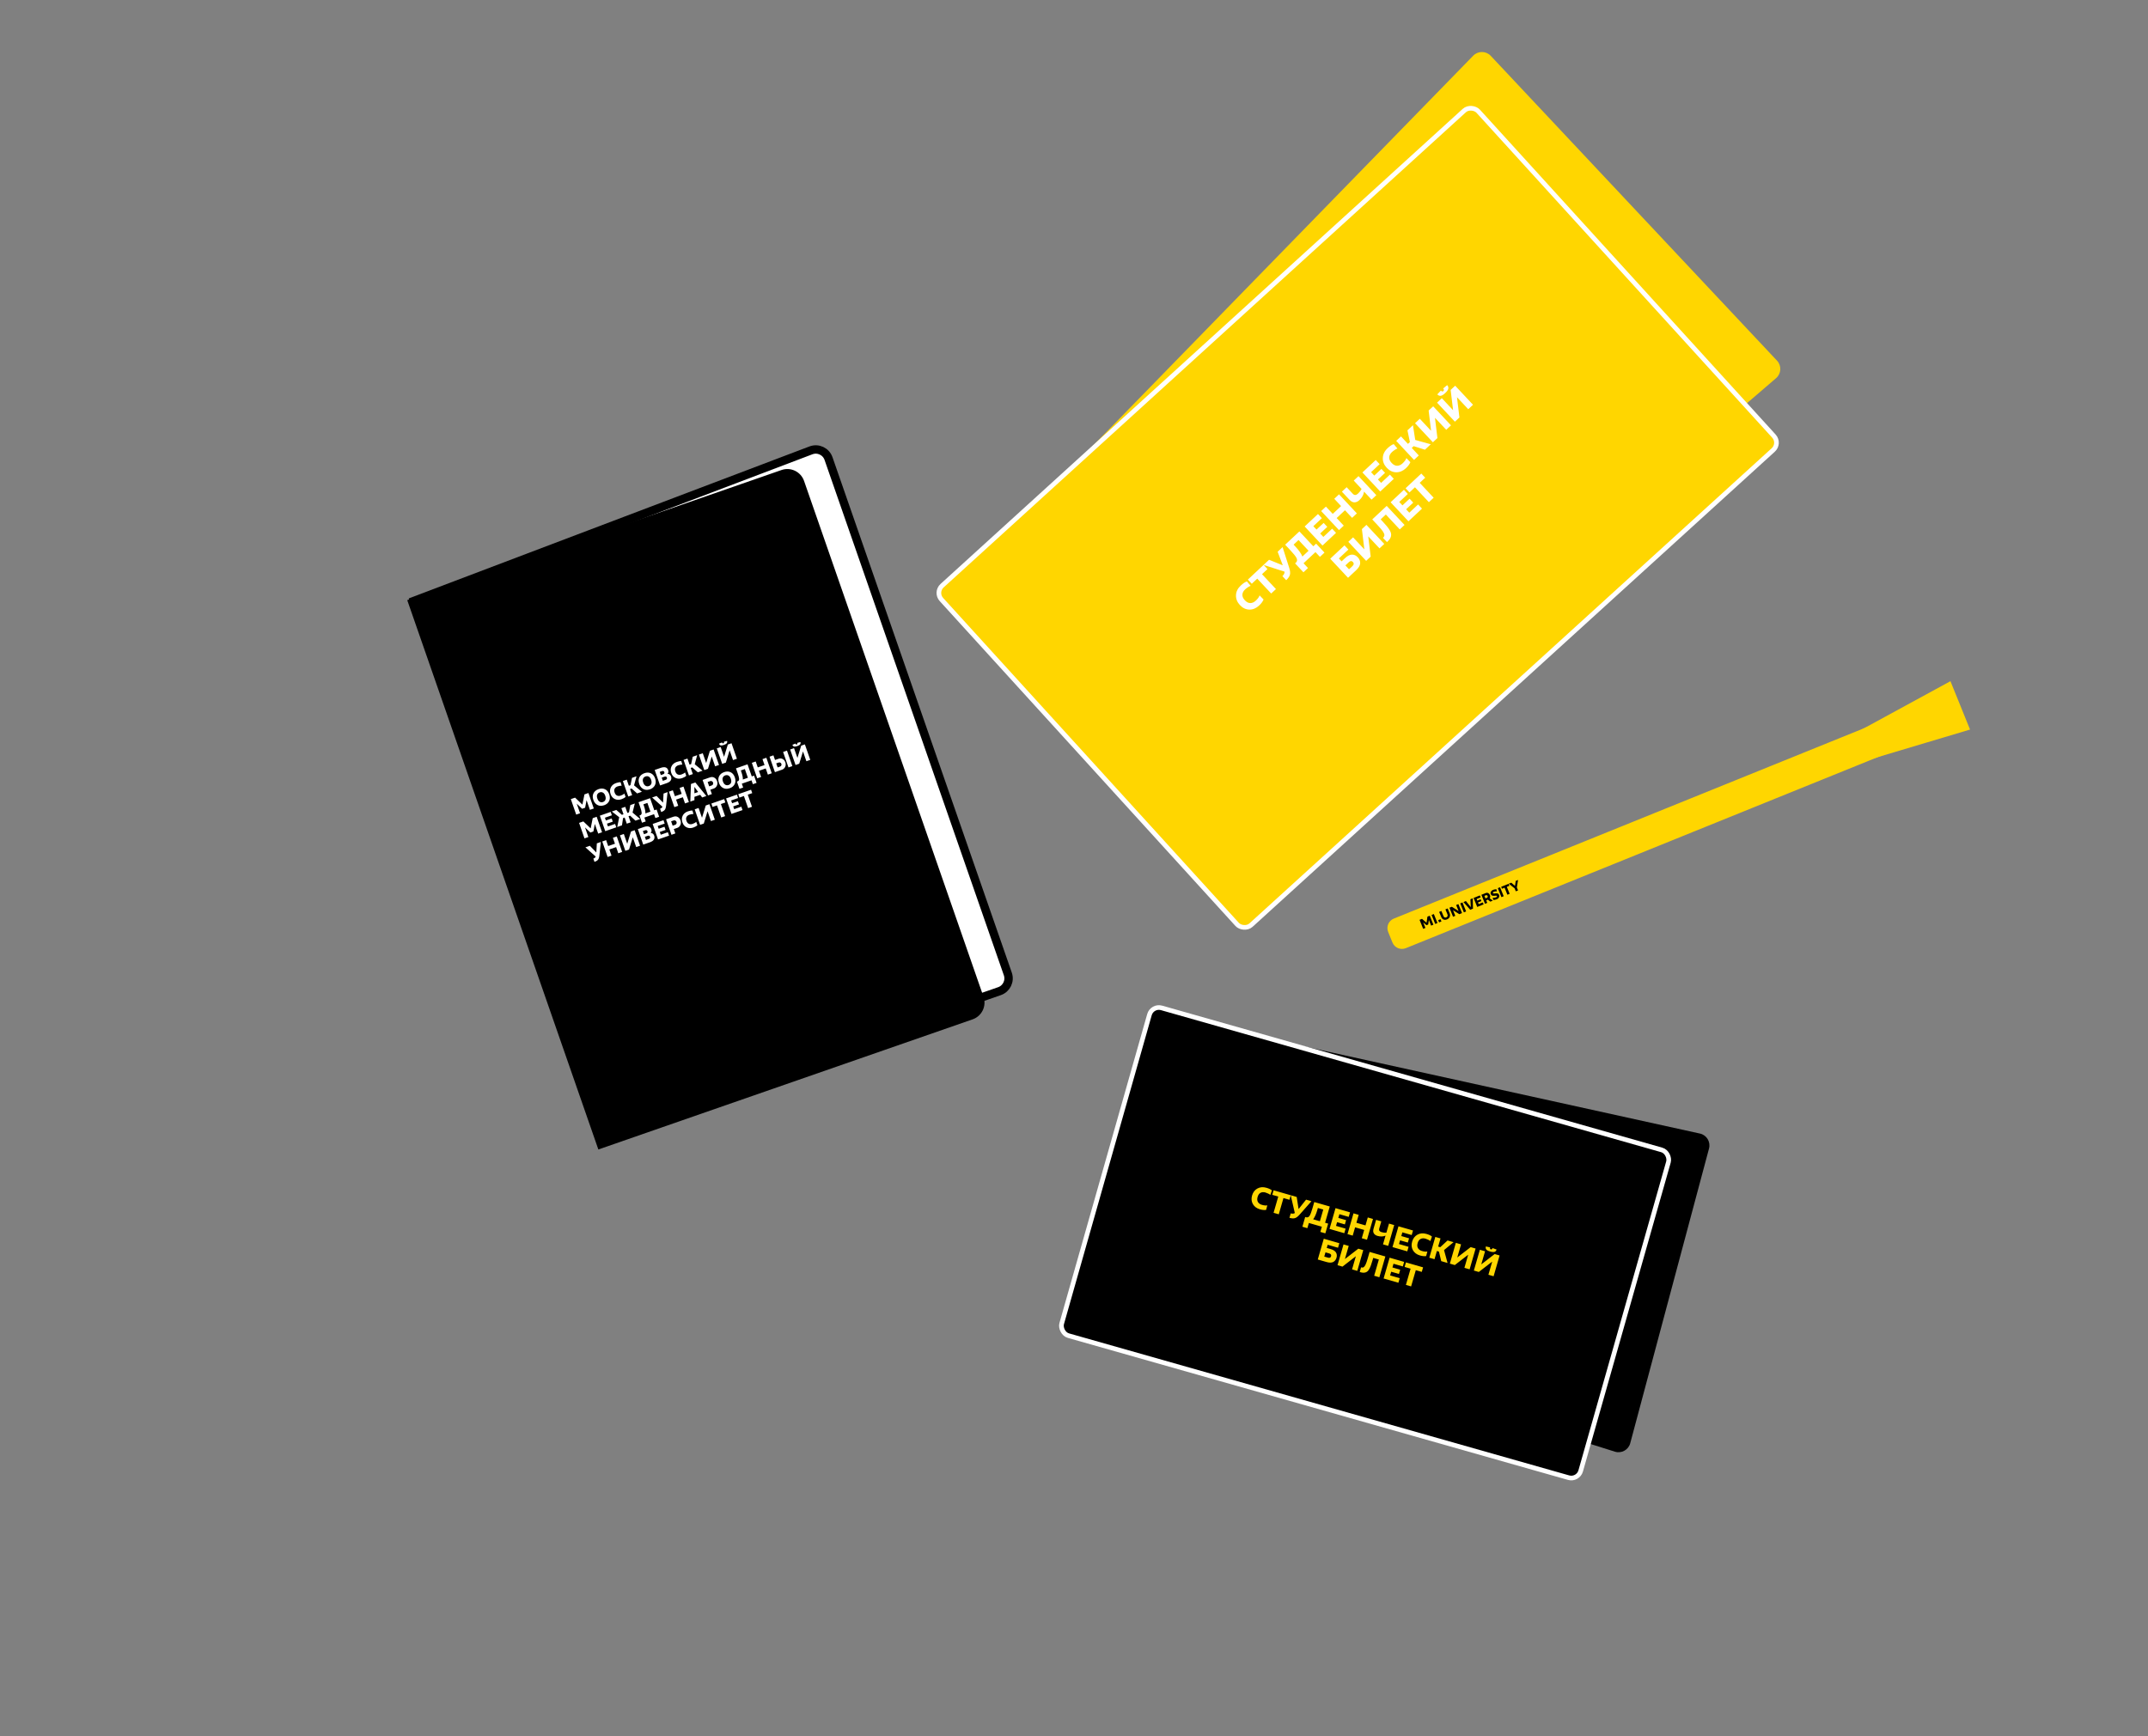 <?xml version="1.0" encoding="UTF-8"?> <svg xmlns="http://www.w3.org/2000/svg" width="2304" height="1863" viewBox="0 0 2304 1863" fill="none"><rect x="0" y="0" width="2304" height="1863" fill="#808080" stroke="none"/> <path d="M654.051 1208.81L444.163 644.673L869.854 483.189C877.489 480.292 886.01 484.27 888.692 491.983L1081.02 1044.96C1083.65 1052.52 1079.65 1060.78 1072.08 1063.41L654.051 1208.81Z" fill="white" stroke="black" stroke-width="9"></path> <path d="M436.825 643.907L838.267 504.285C848.178 500.838 859.006 506.078 862.454 515.99L1054.95 1069.47C1058.4 1079.38 1053.16 1090.21 1043.25 1093.66L641.809 1233.28L436.825 643.907Z" fill="black"></path> <path d="M624.375 867.728L618.76 862.367L618.677 862.396L622.211 872.557L618.055 874.002L612.274 857.379L616.845 855.789L624.686 863.264L626.902 852.291L631.141 850.817L636.923 867.44L632.767 868.885L629.197 858.621L629.114 858.649L627.617 866.601L624.375 867.728ZM636.447 858.219C635.517 855.545 635.57 853.174 636.605 851.106C637.654 849.033 639.46 847.551 642.023 846.659C644.558 845.778 646.862 845.815 648.934 846.771C651.019 847.723 652.534 849.557 653.479 852.272C653.97 853.685 654.185 855.039 654.123 856.334C654.056 857.615 653.75 858.746 653.207 859.727C652.676 860.703 651.971 861.554 651.09 862.28C650.204 862.992 649.179 863.55 648.015 863.955C646.436 864.504 644.898 864.682 643.402 864.488C641.92 864.289 640.553 863.662 639.301 862.607C638.044 861.538 637.093 860.075 636.447 858.219ZM640.576 852.543C640.099 853.672 640.152 855.074 640.735 856.751C641.318 858.427 642.154 859.58 643.243 860.211C644.341 860.823 645.513 860.912 646.76 860.478C648.034 860.035 648.905 859.235 649.372 858.079C649.849 856.904 649.781 855.437 649.169 853.677C648.61 852.07 647.787 850.975 646.698 850.391C645.624 849.802 644.456 849.726 643.196 850.165C641.935 850.603 641.062 851.396 640.576 852.543ZM669.692 851.361L671.019 854.976C669.988 855.986 668.531 856.819 666.647 857.475C664.07 858.371 661.692 858.32 659.513 857.324C657.343 856.308 655.815 854.526 654.929 851.977C654.032 849.4 654.12 847.017 655.191 844.828C656.257 842.625 658.127 841.059 660.8 840.129C662.823 839.425 664.456 839.144 665.701 839.286L666.794 843.029C666.227 842.962 665.52 843.006 664.673 843.161C663.835 843.297 663.091 843.478 662.44 843.704C660.93 844.23 659.883 845.06 659.299 846.194C658.716 847.329 658.706 848.707 659.27 850.327C659.838 851.962 660.71 853.041 661.886 853.564C663.061 854.086 664.404 854.085 665.914 853.56C667.66 852.953 668.919 852.22 669.692 851.361ZM673.899 854.58L668.118 837.956L672.273 836.511L674.543 843.036L676.226 842.45L677.925 834.545L682.725 832.876L680.096 842.595L688.486 849.506L683.416 851.27L677.434 845.99L675.771 846.568L678.055 853.134L673.899 854.58ZM685.655 841.104C684.725 838.43 684.778 836.059 685.814 833.991C686.863 831.918 688.669 830.436 691.232 829.545C693.767 828.663 696.07 828.7 698.142 829.657C700.228 830.608 701.743 832.442 702.687 835.157C703.178 836.57 703.393 837.924 703.331 839.219C703.264 840.5 702.959 841.631 702.415 842.612C701.885 843.588 701.179 844.439 700.298 845.165C699.412 845.877 698.387 846.435 697.224 846.84C695.644 847.389 694.107 847.567 692.611 847.373C691.128 847.174 689.761 846.547 688.509 845.492C687.252 844.423 686.301 842.96 685.655 841.104ZM689.784 835.429C689.307 836.557 689.36 837.96 689.943 839.636C690.526 841.312 691.362 842.465 692.451 843.096C693.549 843.708 694.721 843.797 695.968 843.364C697.242 842.92 698.113 842.121 698.581 840.964C699.057 839.789 698.989 838.322 698.378 836.563C697.819 834.956 696.995 833.86 695.907 833.276C694.832 832.687 693.665 832.612 692.404 833.05C691.143 833.488 690.27 834.281 689.784 835.429ZM708.03 842.709L702.249 826.085L708.628 823.867C712.922 822.373 715.602 823.157 716.667 826.219C717.216 827.798 716.985 829.12 715.974 830.186C717.858 830.292 719.123 831.273 719.769 833.129C720.294 834.639 720.191 836.018 719.461 837.266C718.739 838.495 717.27 839.495 715.054 840.266L708.03 842.709ZM712.772 833.303L709.78 834.344L710.958 837.731L713.95 836.69C715.266 836.232 715.726 835.436 715.331 834.3C714.941 833.178 714.088 832.845 712.772 833.303ZM710.002 827.349L707.633 828.172L708.811 831.559L711.18 830.736C712.496 830.278 712.964 829.502 712.583 828.407C712.405 827.895 712.108 827.532 711.692 827.32C711.272 827.093 710.709 827.103 710.002 827.349ZM734.789 828.72L736.116 832.335C735.085 833.346 733.628 834.179 731.744 834.834C729.167 835.73 726.789 835.68 724.61 834.683C722.44 833.667 720.912 831.885 720.026 829.336C719.129 826.76 719.217 824.377 720.288 822.187C721.354 819.984 723.224 818.418 725.897 817.488C727.92 816.784 729.553 816.503 730.798 816.645L731.891 820.388C731.324 820.321 730.617 820.365 729.77 820.52C728.932 820.656 728.188 820.837 727.537 821.064C726.027 821.589 724.98 822.419 724.396 823.553C723.813 824.688 723.803 826.066 724.367 827.687C724.935 829.321 725.807 830.4 726.983 830.923C728.158 831.446 729.501 831.444 731.011 830.919C732.757 830.312 734.016 829.579 734.789 828.72ZM738.996 831.939L733.215 815.316L737.37 813.87L739.64 820.395L741.323 819.809L743.022 811.904L747.822 810.235L745.193 819.954L753.583 826.865L748.513 828.629L742.531 823.349L740.868 823.927L743.152 830.493L738.996 831.939ZM767.069 822.175L763.456 811.785L763.372 811.814L759.381 824.849L755.433 826.222L749.651 809.599L753.807 808.153L757.42 818.543L757.504 818.514L761.495 805.479L765.443 804.106L771.225 820.73L767.069 822.175ZM786.265 815.499L782.652 805.109L782.569 805.138L778.577 818.173L774.629 819.546L768.847 802.922L773.003 801.477L776.617 811.867L776.7 811.838L780.692 798.803L784.64 797.43L790.421 814.053L786.265 815.499ZM776.472 795.845L779.848 794.904C780.18 795.86 780.089 796.691 779.574 797.398C779.054 798.091 778.039 798.701 776.529 799.226C774.964 799.77 773.776 799.927 772.966 799.696C772.165 799.447 771.599 798.844 771.266 797.889L774.498 796.532C774.801 797.404 775.279 797.727 775.93 797.501C776.595 797.27 776.775 796.718 776.472 795.845ZM633.245 893.23L627.63 887.868L627.547 887.897L631.081 898.058L626.925 899.504L621.143 882.88L625.715 881.291L633.555 888.766L635.772 877.793L640.011 876.318L645.792 892.942L641.636 894.387L638.066 884.122L637.983 884.151L636.486 892.102L633.245 893.23ZM661.029 887.642L649.206 891.755L643.424 875.131L655.039 871.091L656.304 874.728L648.845 877.322L649.878 880.294L656.091 878.133L657.276 881.54L651.063 883.701L652.097 886.673L659.764 884.006L661.029 887.642ZM672.299 883.723L670.015 877.156L668.311 877.749L667.146 885.515L662.076 887.278L664.173 876.766L656.273 870.662L661.073 868.993L667.062 874.224L668.787 873.624L666.517 867.099L670.673 865.654L672.943 872.179L674.667 871.579L676.117 863.76L680.917 862.091L678.49 871.787L686.678 878.721L681.608 880.485L675.875 875.118L674.171 875.711L676.455 882.277L672.299 883.723ZM688.625 882.703L685.915 874.911L686.996 874.535C687.903 874.064 688.328 873.21 688.271 871.972C688.208 870.72 687.659 868.605 686.623 865.627L684.91 860.702L697.315 856.388L701.832 869.375L704.284 868.522L706.994 876.314L703.005 877.702L701.559 873.546L691.17 877.159L692.615 881.315L688.625 882.703ZM690.123 862.966L690.658 864.503C691.857 867.953 692.396 870.685 692.274 872.699L697.676 870.82L694.424 861.47L690.123 862.966ZM704.262 853.972L711.13 861.063L711.213 861.034L711.742 851.37L716.064 849.867L714.472 864.443C714.262 866.519 713.762 868.028 712.972 868.971C712.177 869.9 710.935 870.658 709.245 871.246L708.009 867.692C709.283 867.249 710.123 866.561 710.528 865.628L710.569 865.544L699.482 855.634L704.262 853.972ZM734.761 861.998L732.456 855.37L725.183 857.899L727.488 864.528L723.333 865.973L717.551 849.35L721.707 847.904L723.918 854.263L731.191 851.733L728.979 845.375L733.135 843.93L738.917 860.553L734.761 861.998ZM753.152 855.602L751.069 852.762L744.857 854.923L744.882 858.478L740.456 860.018L741.137 841.147L745.833 839.513L757.661 854.034L753.152 855.602ZM744.817 844.362L744.842 851.132L748.853 849.737L744.9 844.333L744.817 844.362ZM759.412 853.425L753.63 836.801L761.506 834.062C763.279 833.446 764.85 833.544 766.22 834.356C767.584 835.155 768.549 836.364 769.112 837.985C769.729 839.758 769.676 841.415 768.954 842.955C768.227 844.481 767.129 845.5 765.661 846.01L761.942 847.304L763.568 851.979L759.412 853.425ZM761.752 838.053L759.051 838.992L760.677 843.668L763.378 842.728C764.112 842.473 764.587 842.028 764.801 841.395C765.029 840.756 765.042 840.146 764.84 839.564C764.647 839.01 764.266 838.561 763.695 838.215C763.134 837.852 762.486 837.797 761.752 838.053ZM771.168 839.949C770.238 837.275 770.291 834.904 771.326 832.836C772.375 830.763 774.181 829.281 776.744 828.39C779.279 827.508 781.583 827.545 783.655 828.502C785.74 829.453 787.255 831.287 788.2 834.002C788.691 835.415 788.906 836.769 788.844 838.064C788.777 839.345 788.471 840.476 787.927 841.457C787.397 842.433 786.692 843.284 785.811 844.01C784.925 844.722 783.9 845.28 782.736 845.685C781.157 846.234 779.619 846.412 778.123 846.218C776.641 846.019 775.274 845.392 774.022 844.337C772.765 843.268 771.814 841.805 771.168 839.949ZM775.297 834.274C774.82 835.402 774.873 836.805 775.456 838.481C776.039 840.157 776.875 841.311 777.964 841.941C779.061 842.553 780.234 842.642 781.481 842.209C782.755 841.765 783.626 840.966 784.093 839.809C784.57 838.634 784.502 837.167 783.89 835.408C783.331 833.801 782.508 832.705 781.419 832.121C780.345 831.532 779.177 831.457 777.917 831.895C776.656 832.333 775.783 833.126 775.297 834.274ZM793.15 846.349L790.44 838.557L791.52 838.181C792.428 837.71 792.853 836.856 792.795 835.618C792.732 834.367 792.183 832.252 791.147 829.273L789.435 824.349L801.84 820.034L806.357 833.021L808.809 832.168L811.519 839.96L807.529 841.348L806.084 837.192L795.694 840.806L797.139 844.961L793.15 846.349ZM794.647 826.612L795.182 828.149C796.382 831.599 796.921 834.331 796.798 836.345L802.201 834.466L798.949 825.116L794.647 826.612ZM823.64 831.086L821.335 824.457L814.062 826.987L816.368 833.615L812.212 835.061L806.43 818.437L810.586 816.992L812.798 823.35L820.07 820.821L817.859 814.463L822.015 813.017L827.796 829.641L823.64 831.086ZM831.205 828.455L825.424 811.832L829.579 810.386L831.314 815.373L834.826 814.152C836.613 813.53 838.172 813.594 839.504 814.342C840.849 815.085 841.801 816.26 842.36 817.867C842.972 819.626 842.912 821.262 842.18 822.774C841.457 824.268 840.355 825.273 838.873 825.788L831.205 828.455ZM845.751 823.396L839.969 806.773L844.125 805.327L849.906 821.951L845.751 823.396ZM835.079 818.163L832.586 819.03L834.096 823.373L836.59 822.506C837.338 822.246 837.829 821.826 838.062 821.248C838.291 820.656 838.307 820.076 838.109 819.508C837.922 818.968 837.557 818.544 837.015 818.235C836.472 817.927 835.827 817.903 835.079 818.163ZM864.96 816.715L861.346 806.325L861.263 806.354L857.272 819.389L853.324 820.762L847.542 804.139L851.698 802.693L855.311 813.083L855.394 813.054L859.386 800.019L863.334 798.646L869.116 815.27L864.96 816.715ZM855.166 797.061L858.542 796.12C858.875 797.076 858.784 797.907 858.269 798.615C857.749 799.308 856.734 799.917 855.224 800.442C853.659 800.987 852.471 801.143 851.661 800.913C850.86 800.663 850.293 800.061 849.961 799.105L853.192 797.748C853.496 798.621 853.973 798.944 854.624 798.717C855.289 798.486 855.47 797.934 855.166 797.061ZM632.693 907.45L639.562 914.541L639.645 914.512L640.174 904.848L644.496 903.345L642.904 917.921C642.694 919.997 642.194 921.506 641.404 922.449C640.609 923.377 639.366 924.136 637.676 924.724L636.44 921.17C637.715 920.727 638.555 920.039 638.96 919.106L639.001 919.022L627.914 909.112L632.693 907.45ZM663.193 915.476L660.887 908.848L653.615 911.377L655.92 918.006L651.764 919.451L645.983 902.828L650.138 901.382L652.35 907.741L659.623 905.211L657.411 898.853L661.567 897.408L667.349 914.031L663.193 915.476ZM682.394 908.798L678.78 898.408L678.697 898.437L674.706 911.472L670.758 912.845L664.976 896.222L669.132 894.776L672.745 905.166L672.828 905.137L676.82 892.102L680.768 890.729L686.55 907.353L682.394 908.798ZM689.954 906.169L684.172 889.545L690.552 887.327C694.846 885.833 697.525 886.617 698.59 889.678C699.139 891.258 698.908 892.58 697.897 893.646C699.782 893.752 701.047 894.733 701.692 896.589C702.218 898.099 702.115 899.478 701.384 900.726C700.663 901.955 699.194 902.955 696.977 903.726L689.954 906.169ZM694.695 896.763L691.703 897.804L692.881 901.191L695.873 900.15C697.189 899.692 697.65 898.896 697.255 897.76C696.864 896.638 696.011 896.305 694.695 896.763ZM691.926 890.809L689.557 891.632L690.735 895.019L693.104 894.196C694.42 893.738 694.887 892.962 694.507 891.867C694.328 891.355 694.031 890.992 693.616 890.78C693.195 890.553 692.632 890.563 691.926 890.809ZM717.666 896.53L705.843 900.643L700.061 884.019L711.677 879.979L712.941 883.616L705.482 886.21L706.515 889.182L712.728 887.021L713.913 890.428L707.7 892.589L708.734 895.561L716.401 892.894L717.666 896.53ZM720.23 895.639L714.448 879.015L722.323 876.276C724.097 875.66 725.668 875.758 727.037 876.57C728.402 877.369 729.366 878.578 729.93 880.199C730.547 881.972 730.494 883.629 729.772 885.169C729.045 886.695 727.947 887.714 726.479 888.224L722.759 889.518L724.386 894.193L720.23 895.639ZM722.57 880.267L719.869 881.206L721.495 885.882L724.196 884.942C724.93 884.687 725.405 884.242 725.619 883.609C725.847 882.97 725.86 882.36 725.658 881.778C725.465 881.224 725.084 880.775 724.513 880.429C723.952 880.066 723.304 880.011 722.57 880.267ZM746.744 881.735L748.071 885.35C747.041 886.36 745.584 887.193 743.7 887.848C741.123 888.745 738.745 888.694 736.566 887.697C734.396 886.682 732.868 884.9 731.981 882.351C731.085 879.774 731.173 877.391 732.243 875.202C733.31 872.999 735.179 871.432 737.853 870.502C739.875 869.799 741.509 869.518 742.754 869.66L743.846 873.403C743.279 873.336 742.573 873.38 741.726 873.534C740.888 873.671 740.144 873.852 739.493 874.078C737.983 874.603 736.936 875.433 736.352 876.568C735.769 877.703 735.759 879.081 736.322 880.701C736.891 882.336 737.763 883.415 738.939 883.937C740.114 884.46 741.457 884.459 742.967 883.934C744.712 883.327 745.972 882.594 746.744 881.735ZM762.588 880.906L758.975 870.517L758.892 870.546L754.9 883.58L750.952 884.953L745.17 868.33L749.326 866.885L752.94 877.274L753.023 877.245L757.014 864.211L760.962 862.838L766.744 879.461L762.588 880.906ZM778.016 860.983L773.236 862.645L777.753 875.632L773.598 877.077L769.081 864.09L764.301 865.753L763.037 862.116L776.751 857.346L778.016 860.983ZM796.44 869.133L784.616 873.245L778.835 856.622L790.45 852.582L791.715 856.218L784.255 858.813L785.289 861.784L791.502 859.623L792.687 863.031L786.474 865.192L787.508 868.163L795.175 865.496L796.44 869.133ZM806.871 850.947L802.092 852.609L806.609 865.596L802.453 867.041L797.936 854.054L793.157 855.717L791.892 852.08L805.606 847.31L806.871 850.947Z" fill="white"></path> <path d="M1493.58 1011.23C1495.86 1016.86 1502.27 1019.58 1507.9 1017.3L2024.66 808.047L2011.8 776.303L1495.05 985.552C1489.42 987.832 1486.7 994.246 1488.98 999.877L1493.58 1011.23Z" fill="#FFD600"></path> <path d="M2092.1 730.843L2113.12 782.749L1981.26 822.141L1971.01 796.821L2092.1 730.843Z" fill="#FFD600"></path> <path d="M1530.08 992.646L1526.61 989.648L1526.56 989.667L1528.95 995.56L1526.54 996.535L1522.64 986.896L1525.29 985.822L1530.14 990.002L1531.12 983.461L1533.58 982.465L1537.48 992.105L1535.07 993.081L1532.66 987.128L1532.61 987.148L1531.96 991.885L1530.08 992.646ZM1539.46 991.304L1535.56 981.664L1537.97 980.688L1541.87 990.328L1539.46 991.304ZM1543.61 989.624L1542.64 987.226L1545.16 986.206L1546.13 988.604L1543.61 989.624ZM1550.42 975.645L1552.83 974.669L1554.96 979.923C1555.5 981.264 1555.52 982.539 1555.01 983.746C1554.49 984.946 1553.52 985.835 1552.09 986.414C1551.46 986.668 1550.85 986.814 1550.25 986.852C1549.65 986.886 1549.08 986.81 1548.53 986.622C1547.97 986.427 1547.46 986.079 1546.98 985.579C1546.51 985.067 1546.12 984.418 1545.8 983.631L1543.67 978.377L1546.08 977.401L1548.21 982.655C1548.87 984.278 1549.89 984.808 1551.28 984.245C1552.02 983.946 1552.49 983.499 1552.69 982.904C1552.89 982.306 1552.85 981.637 1552.55 980.898L1550.42 975.645ZM1565.33 980.828L1558.62 976.589L1558.57 976.608L1560.99 982.585L1558.58 983.561L1554.68 973.921L1557.28 972.867L1564.44 977.387L1564.49 977.368L1561.91 970.993L1564.32 970.018L1568.22 979.657L1565.33 980.828ZM1570.2 978.858L1566.29 969.218L1568.7 968.242L1572.61 977.882L1570.2 978.858ZM1572.38 966.753L1577.58 973.188L1577.63 973.169L1577.2 964.801L1579.71 963.786L1579.98 974.895L1577.02 976.095L1569.73 967.826L1572.38 966.753ZM1591.37 970.283L1584.52 973.059L1580.61 963.419L1587.35 960.692L1588.2 962.8L1583.88 964.552L1584.58 966.275L1588.18 964.816L1588.98 966.792L1585.38 968.251L1586.07 969.974L1590.52 968.174L1591.37 970.283ZM1592.86 969.681L1588.96 960.041L1593.52 958.192C1594.55 957.775 1595.48 957.783 1596.31 958.214C1597.14 958.645 1597.75 959.338 1598.13 960.294C1598.39 960.929 1598.49 961.547 1598.44 962.149C1598.38 962.751 1598.2 963.295 1597.9 963.781L1601.26 966.28L1598.55 967.378L1595.97 965.267L1594.17 965.994L1595.27 968.705L1592.86 969.681ZM1593.79 960.539L1592.22 961.174L1593.32 963.885L1594.89 963.251C1595.32 963.075 1595.59 962.809 1595.71 962.453C1595.83 962.089 1595.81 961.73 1595.67 961.376C1595.52 961.015 1595.28 960.743 1594.95 960.561C1594.61 960.371 1594.22 960.364 1593.79 960.539ZM1605.64 961.377C1605.55 961.152 1605.35 961.013 1605.04 960.962C1604.74 960.907 1604.39 960.912 1604 960.978C1603.6 961.036 1603.15 961.081 1602.66 961.112C1602.17 961.132 1601.71 961.122 1601.28 961.084C1600.84 961.037 1600.41 960.872 1600.01 960.587C1599.61 960.299 1599.3 959.89 1599.09 959.36C1598.69 958.38 1598.73 957.471 1599.21 956.634C1599.68 955.797 1600.46 955.158 1601.54 954.719C1602.15 954.475 1602.78 954.304 1603.44 954.204C1604.1 954.097 1604.67 954.07 1605.16 954.125L1605.53 956.358C1605.05 956.282 1604.51 956.289 1603.92 956.382C1603.32 956.475 1602.78 956.619 1602.29 956.814C1601.91 956.97 1601.63 957.162 1601.46 957.39C1601.29 957.617 1601.26 957.86 1601.36 958.117C1601.46 958.358 1601.66 958.514 1601.97 958.585C1602.29 958.645 1602.64 958.645 1603.04 958.587C1603.45 958.526 1603.89 958.482 1604.38 958.454C1604.86 958.418 1605.31 958.415 1605.75 958.446C1606.19 958.473 1606.6 958.622 1606.99 958.894C1607.39 959.155 1607.69 959.538 1607.89 960.044C1608.27 960.96 1608.25 961.865 1607.84 962.758C1607.44 963.643 1606.62 964.331 1605.41 964.823C1604.07 965.366 1602.87 965.611 1601.83 965.56L1601.03 963.315C1602.29 963.392 1603.5 963.198 1604.65 962.733C1605.53 962.375 1605.86 961.923 1605.64 961.377ZM1610.49 962.543L1606.58 952.903L1608.99 951.927L1612.9 961.567L1610.49 962.543ZM1619.01 950.326L1616.24 951.449L1619.29 958.98L1616.88 959.956L1613.83 952.425L1611.06 953.547L1610.2 951.438L1618.16 948.218L1619.01 950.326ZM1621.07 947.036L1624.98 950.447L1625.03 950.427L1625.81 945.118L1628.32 944.103L1627.01 952.106L1628.32 955.324L1625.91 956.3L1624.61 953.094L1618.34 948.143L1621.07 947.036Z" fill="black"></path> <path d="M1235.2 1099.91C1236.77 1092.94 1243.69 1088.55 1250.67 1090.08L1823.38 1216.19C1830.61 1217.78 1835.05 1225.09 1833.14 1232.24L1748.63 1548.45C1746.71 1555.6 1739.22 1559.72 1732.16 1557.49L1183.09 1384.64C1176.64 1382.61 1172.82 1375.97 1174.31 1369.37L1235.2 1099.91Z" fill="black"></path> <rect x="1235.82" y="1078.5" width="578.694" height="365.548" rx="10.5" transform="rotate(15.856 1235.82 1078.5)" fill="black" stroke="white" stroke-width="5"></rect> <path d="M1359.37 1293.21L1358.05 1298.11C1356.17 1298.41 1353.97 1298.2 1351.44 1297.47C1347.99 1296.47 1345.46 1294.61 1343.88 1291.88C1342.32 1289.13 1342.03 1286.05 1343.01 1282.63C1344.01 1279.18 1345.92 1276.68 1348.74 1275.14C1351.56 1273.58 1354.77 1273.32 1358.35 1274.35C1361.06 1275.13 1363.03 1276.07 1364.27 1277.17L1362.59 1282.03C1362.03 1281.53 1361.24 1281.04 1360.21 1280.56C1359.21 1280.07 1358.27 1279.7 1357.39 1279.45C1355.37 1278.86 1353.61 1278.96 1352.12 1279.74C1350.63 1280.51 1349.57 1281.99 1348.94 1284.16C1348.31 1286.35 1348.43 1288.18 1349.29 1289.64C1350.16 1291.09 1351.61 1292.11 1353.63 1292.7C1355.97 1293.37 1357.89 1293.54 1359.37 1293.21ZM1383.08 1287.25L1376.67 1285.4L1371.65 1302.82L1366.07 1301.21L1371.1 1283.79L1364.69 1281.94L1366.1 1277.07L1384.49 1282.37L1383.08 1287.25ZM1390.87 1284.22L1392.87 1297.08L1392.98 1297.11L1400.91 1287.11L1406.7 1288.78L1393.89 1303.26C1392.09 1305.33 1390.4 1306.57 1388.83 1306.99C1387.27 1307.38 1385.36 1307.25 1383.09 1306.6L1384.46 1301.83C1386.17 1302.33 1387.6 1302.23 1388.75 1301.53L1388.86 1301.47L1384.47 1282.37L1390.87 1284.22ZM1396.97 1316.16L1399.98 1305.71L1401.43 1306.12C1402.77 1306.31 1403.87 1305.71 1404.75 1304.34C1405.64 1302.94 1406.66 1300.25 1407.81 1296.25L1409.71 1289.65L1426.35 1294.45L1421.33 1311.86L1424.61 1312.81L1421.6 1323.26L1416.25 1321.72L1417.86 1316.14L1403.93 1312.13L1402.32 1317.7L1396.97 1316.16ZM1413.6 1296.05L1413.01 1298.11C1411.67 1302.74 1410.17 1306.09 1408.51 1308.17L1415.75 1310.26L1419.37 1297.72L1413.6 1296.05ZM1441.93 1323.09L1426.08 1318.51L1432.51 1296.22L1448.08 1300.72L1446.67 1305.59L1436.67 1302.71L1435.52 1306.69L1443.85 1309.09L1442.54 1313.66L1434.2 1311.26L1433.05 1315.25L1443.34 1318.21L1441.93 1323.09ZM1460.69 1328.5L1463.26 1319.61L1453.5 1316.8L1450.94 1325.69L1445.37 1324.08L1451.8 1301.79L1457.37 1303.4L1454.91 1311.92L1464.66 1314.74L1467.12 1306.21L1472.7 1307.82L1466.27 1330.11L1460.69 1328.5ZM1481.61 1310.39L1479.38 1318.13C1478.83 1320.05 1479.68 1321.33 1481.95 1321.99C1483.75 1322.51 1485.46 1322.7 1487.07 1322.56L1489.89 1312.78L1495.46 1314.38L1489.03 1336.67L1483.46 1335.07L1486.17 1325.68C1483.57 1326.8 1480.69 1326.9 1477.54 1325.99C1475.75 1325.48 1474.45 1324.58 1473.63 1323.3C1472.82 1322.02 1472.72 1320.31 1473.33 1318.17L1476.04 1308.78L1481.61 1310.39ZM1509.47 1342.57L1493.61 1338L1500.04 1315.7L1515.62 1320.2L1514.21 1325.07L1504.21 1322.19L1503.06 1326.17L1511.39 1328.58L1510.07 1333.15L1501.74 1330.74L1500.59 1334.73L1510.87 1337.69L1509.47 1342.57ZM1531.04 1342.73L1529.72 1347.63C1527.84 1347.93 1525.64 1347.72 1523.11 1346.99C1519.66 1345.99 1517.14 1344.13 1515.55 1341.4C1513.99 1338.65 1513.7 1335.57 1514.69 1332.15C1515.68 1328.7 1517.59 1326.2 1520.41 1324.66C1523.23 1323.1 1526.44 1322.84 1530.02 1323.87C1532.74 1324.65 1534.71 1325.59 1535.94 1326.69L1534.27 1331.55C1533.71 1331.05 1532.91 1330.56 1531.88 1330.08C1530.88 1329.59 1529.94 1329.22 1529.07 1328.97C1527.04 1328.38 1525.28 1328.48 1523.79 1329.26C1522.3 1330.03 1521.24 1331.51 1520.61 1333.68C1519.98 1335.87 1520.1 1337.7 1520.97 1339.15C1521.83 1340.61 1523.28 1341.63 1525.31 1342.22C1527.65 1342.89 1529.56 1343.06 1531.04 1342.73ZM1533.12 1349.39L1539.55 1327.1L1545.13 1328.71L1542.6 1337.46L1544.86 1338.11L1552.7 1330.89L1559.14 1332.75L1548.91 1341.21L1552.68 1355.03L1545.88 1353.07L1543.46 1342.84L1541.24 1342.19L1538.7 1351L1533.12 1349.39ZM1570.77 1360.25L1574.79 1346.32L1574.68 1346.29L1560.46 1357.28L1555.16 1355.75L1561.59 1333.46L1567.17 1335.07L1563.15 1349L1563.26 1349.03L1577.48 1338.04L1582.77 1339.57L1576.34 1361.86L1570.77 1360.25ZM1596.51 1367.68L1600.53 1353.74L1600.42 1353.71L1586.2 1364.7L1580.91 1363.17L1587.34 1340.88L1592.91 1342.49L1588.89 1356.42L1589 1356.45L1603.22 1345.46L1608.51 1346.99L1602.08 1369.28L1596.51 1367.68ZM1600.93 1339.07L1605.28 1340.63C1604.91 1341.91 1604.18 1342.73 1603.08 1343.1C1602 1343.45 1600.44 1343.34 1598.42 1342.75C1596.32 1342.15 1594.92 1341.41 1594.22 1340.55C1593.55 1339.67 1593.4 1338.59 1593.77 1337.31L1598.28 1338.31C1597.94 1339.48 1598.21 1340.19 1599.08 1340.44C1599.98 1340.7 1600.59 1340.24 1600.93 1339.07ZM1435.2 1338.71L1424.09 1335.5L1423.11 1338.9L1427.12 1340.06C1430.05 1340.91 1432.01 1342.15 1432.99 1343.78C1433.99 1345.41 1434.18 1347.29 1433.57 1349.41C1432.94 1351.6 1431.74 1353.13 1429.98 1354.01C1428.24 1354.88 1425.88 1354.89 1422.91 1354.03L1413.49 1351.31L1419.92 1329.02L1436.61 1333.83L1435.2 1338.71ZM1425.75 1344.8L1421.74 1343.64L1420.43 1348.18L1424.44 1349.34C1426.21 1349.85 1427.31 1349.34 1427.75 1347.82C1428.18 1346.31 1427.52 1345.31 1425.75 1344.8ZM1450.26 1361.92L1454.28 1347.99L1454.17 1347.95L1439.96 1358.95L1434.66 1357.42L1441.09 1335.13L1446.66 1336.73L1442.64 1350.67L1442.76 1350.7L1456.97 1339.71L1462.27 1341.24L1455.84 1363.53L1450.26 1361.92ZM1473.97 1368.76L1479 1351.34L1472.95 1349.6L1472.23 1352.08C1471.62 1354.21 1471.05 1355.99 1470.54 1357.42C1470.03 1358.84 1469.47 1360.11 1468.86 1361.25C1468.26 1362.38 1467.63 1363.25 1467 1363.85C1466.37 1364.43 1465.62 1364.87 1464.75 1365.16C1463.9 1365.46 1462.97 1365.56 1461.97 1365.48C1460.99 1365.39 1459.82 1365.16 1458.46 1364.77L1459.9 1359.78C1461 1360.09 1461.91 1360.04 1462.64 1359.6C1463.37 1359.15 1464.07 1358.22 1464.74 1356.8C1465.42 1355.36 1466.18 1353.17 1467.04 1350.22L1469.06 1343.19L1485.97 1348.07L1479.55 1370.36L1473.97 1368.76ZM1499.96 1376.25L1484.1 1371.68L1490.53 1349.39L1506.11 1353.88L1504.7 1358.76L1494.7 1355.87L1493.55 1359.86L1501.88 1362.26L1500.56 1366.83L1492.23 1364.43L1491.08 1368.41L1501.36 1371.38L1499.96 1376.25ZM1525.03 1364.62L1518.62 1362.77L1513.59 1380.19L1508.02 1378.58L1513.04 1361.16L1506.64 1359.31L1508.04 1354.44L1526.43 1359.74L1525.03 1364.62Z" fill="#FFD600"></path> <path d="M1024.77 648.285C1019.67 643.265 1019.59 635.073 1024.58 629.951L1580.23 59.733C1585.4 54.429 1593.95 54.508 1599.02 59.908L1906.08 386.956C1911.15 392.353 1910.7 400.886 1905.08 405.712L1312.57 915.083C1307.44 919.492 1299.79 919.232 1294.97 914.486L1024.77 648.285Z" fill="#FFD600"></path> <rect x="1002.73" y="635.463" width="778.436" height="492.351" rx="10.5" transform="rotate(-42.303 1002.73 635.463)" fill="#FFD600" stroke="white" stroke-width="5"></rect> <path d="M1351.07 638.797L1355.33 643.198C1354.48 645.332 1352.9 647.484 1350.58 649.652C1347.41 652.617 1343.92 654.077 1340.11 654.032C1336.3 653.955 1332.93 652.349 1329.99 649.213C1327.03 646.044 1325.62 642.522 1325.76 638.648C1325.89 634.756 1327.6 631.272 1330.89 628.195C1333.38 625.868 1335.57 624.406 1337.48 623.809L1341.48 628.548C1340.61 628.816 1339.61 629.336 1338.48 630.107C1337.35 630.845 1336.38 631.589 1335.58 632.338C1333.72 634.076 1332.74 635.958 1332.62 637.985C1332.5 640.011 1333.38 642.021 1335.24 644.015C1337.12 646.025 1339.09 647.032 1341.13 647.034C1343.18 647.036 1345.13 646.168 1346.99 644.431C1349.14 642.422 1350.5 640.544 1351.07 638.797ZM1359.55 610.539L1353.67 616.038L1368.62 632.013L1363.5 636.795L1348.56 620.82L1342.68 626.32L1338.5 621.847L1355.37 606.066L1359.55 610.539ZM1361.23 600.583L1375.79 606.467L1375.89 606.371L1370.43 591.975L1375.74 587.002L1382.83 609.227C1383.86 612.381 1384.11 614.899 1383.57 616.779C1383.01 618.643 1381.69 620.547 1379.61 622.491L1375.52 618.121C1377.09 616.654 1377.87 615.112 1377.86 613.494L1377.86 613.345L1355.35 606.083L1361.23 600.583ZM1398.1 614.016L1389.13 604.432L1390.46 603.188C1391.48 601.918 1391.54 600.401 1390.66 598.639C1389.76 596.859 1387.6 594.137 1384.17 590.474L1378.51 584.416L1393.77 570.141L1408.71 586.116L1411.73 583.294L1420.69 592.879L1415.79 597.47L1411 592.358L1398.22 604.313L1403.01 609.425L1398.1 614.016ZM1387.55 584.346L1389.32 586.237C1393.29 590.48 1395.83 594.106 1396.95 597.115L1403.6 590.898L1392.84 579.396L1387.55 584.346ZM1433.08 571.7L1418.54 585.306L1399.41 564.859L1413.7 551.493L1417.88 555.965L1408.71 564.549L1412.13 568.204L1419.77 561.055L1423.69 565.247L1416.05 572.396L1419.47 576.051L1428.9 567.228L1433.08 571.7ZM1450.29 555.599L1442.67 547.446L1433.72 555.815L1441.35 563.968L1436.24 568.75L1417.11 548.303L1422.22 543.521L1429.54 551.342L1438.48 542.973L1431.17 535.152L1436.28 530.37L1455.41 550.817L1450.29 555.599ZM1444.46 522.717L1451.11 529.822C1452.75 531.577 1454.61 531.482 1456.69 529.537C1458.34 527.991 1459.59 526.341 1460.44 524.586L1452.05 515.615L1457.16 510.833L1476.29 531.28L1471.18 536.062L1463.12 527.449C1462.68 530.835 1461.01 533.883 1458.11 536.593C1456.47 538.123 1454.74 538.915 1452.91 538.97C1451.07 539.024 1449.24 538.072 1447.4 536.112L1439.35 527.499L1444.46 522.717ZM1495.03 513.744L1480.49 527.349L1461.36 506.902L1475.65 493.536L1479.83 498.009L1470.66 506.593L1474.08 510.248L1481.72 503.098L1485.64 507.29L1478 514.439L1481.42 518.094L1490.85 509.271L1495.03 513.744ZM1508.54 491.477L1512.8 495.878C1511.95 498.012 1510.37 500.164 1508.05 502.332C1504.88 505.297 1501.39 506.757 1497.58 506.712C1493.77 506.635 1490.4 505.029 1487.46 501.893C1484.5 498.724 1483.09 495.202 1483.24 491.328C1483.37 487.436 1485.07 483.952 1488.36 480.875C1490.85 478.548 1493.05 477.086 1494.95 476.489L1498.95 481.228C1498.08 481.496 1497.08 482.016 1495.95 482.787C1494.82 483.525 1493.85 484.269 1493.05 485.018C1491.2 486.756 1490.21 488.638 1490.09 490.665C1489.98 492.691 1490.85 494.701 1492.71 496.695C1494.6 498.705 1496.56 499.712 1498.61 499.714C1500.65 499.716 1502.61 498.848 1504.46 497.111C1506.61 495.102 1507.97 493.224 1508.54 491.477ZM1516.73 493.444L1497.6 472.997L1502.72 468.215L1510.22 476.24L1512.29 474.303L1509.67 461.711L1515.57 456.187L1518.02 472.018L1534.67 476.658L1528.44 482.493L1516.33 478.672L1514.29 480.585L1521.84 488.662L1516.73 493.444ZM1551.26 461.14L1539.31 448.36L1539.21 448.456L1541.81 469.987L1536.95 474.53L1517.82 454.083L1522.93 449.301L1534.89 462.08L1534.99 461.984L1532.39 440.453L1537.25 435.91L1556.37 456.357L1551.26 461.14ZM1574.88 439.05L1562.92 426.27L1562.82 426.366L1565.42 447.897L1560.56 452.44L1541.43 431.993L1546.54 427.211L1558.5 439.99L1558.6 439.895L1556 418.364L1560.86 413.82L1579.99 434.268L1574.88 439.05ZM1547.96 416.783L1552.26 413.237C1553.36 414.413 1553.76 415.681 1553.47 417.041C1553.16 418.385 1552.08 419.925 1550.22 421.663C1548.3 423.464 1546.67 424.458 1545.34 424.645C1544.02 424.799 1542.8 424.288 1541.7 423.112L1545.53 419.055C1546.53 420.128 1547.44 420.29 1548.24 419.541C1549.05 418.776 1548.96 417.857 1547.96 416.783ZM1446.32 589.615L1436.12 599.156L1439.04 602.274L1442.72 598.831C1445.41 596.312 1447.91 595.05 1450.2 595.044C1452.51 595.022 1454.58 595.982 1456.39 597.924C1458.28 599.935 1459.13 602.126 1458.95 604.497C1458.77 606.835 1457.32 609.28 1454.59 611.83L1445.95 619.912L1426.83 599.465L1442.14 585.142L1446.32 589.615ZM1446.78 603.176L1443.1 606.619L1447 610.785L1450.68 607.342C1452.3 605.827 1452.46 604.372 1451.15 602.974C1449.86 601.594 1448.4 601.661 1446.78 603.176ZM1479.69 588.355L1467.73 575.576L1467.63 575.671L1470.23 597.202L1465.37 601.745L1446.24 581.298L1451.36 576.516L1463.31 589.295L1463.41 589.2L1460.81 567.669L1465.67 563.126L1484.8 583.573L1479.69 588.355ZM1501.43 568.011L1486.49 552.037L1480.94 557.225L1483.07 559.5C1484.9 561.459 1486.4 563.144 1487.56 564.552C1488.72 565.961 1489.69 567.331 1490.49 568.662C1491.29 569.992 1491.8 571.173 1492.03 572.204C1492.25 573.219 1492.24 574.267 1492 575.348C1491.78 576.414 1491.32 577.439 1490.61 578.422C1489.92 579.389 1488.95 580.455 1487.71 581.619L1483.43 577.044C1484.43 576.103 1484.94 575.121 1484.94 574.098C1484.92 573.057 1484.39 571.752 1483.33 570.181C1482.26 568.594 1480.46 566.446 1477.93 563.736L1471.9 557.296L1487.42 542.781L1506.54 563.229L1501.43 568.011ZM1525.27 545.712L1510.73 559.317L1491.6 538.87L1505.88 525.504L1510.07 529.976L1500.89 538.561L1504.31 542.215L1511.95 535.066L1515.88 539.258L1508.23 546.407L1511.65 550.062L1521.08 541.239L1525.27 545.712ZM1528.71 512.536L1522.83 518.036L1537.78 534.01L1532.66 538.792L1517.72 522.818L1511.84 528.317L1507.66 523.845L1524.53 508.063L1528.71 512.536Z" fill="white"></path> </svg> 